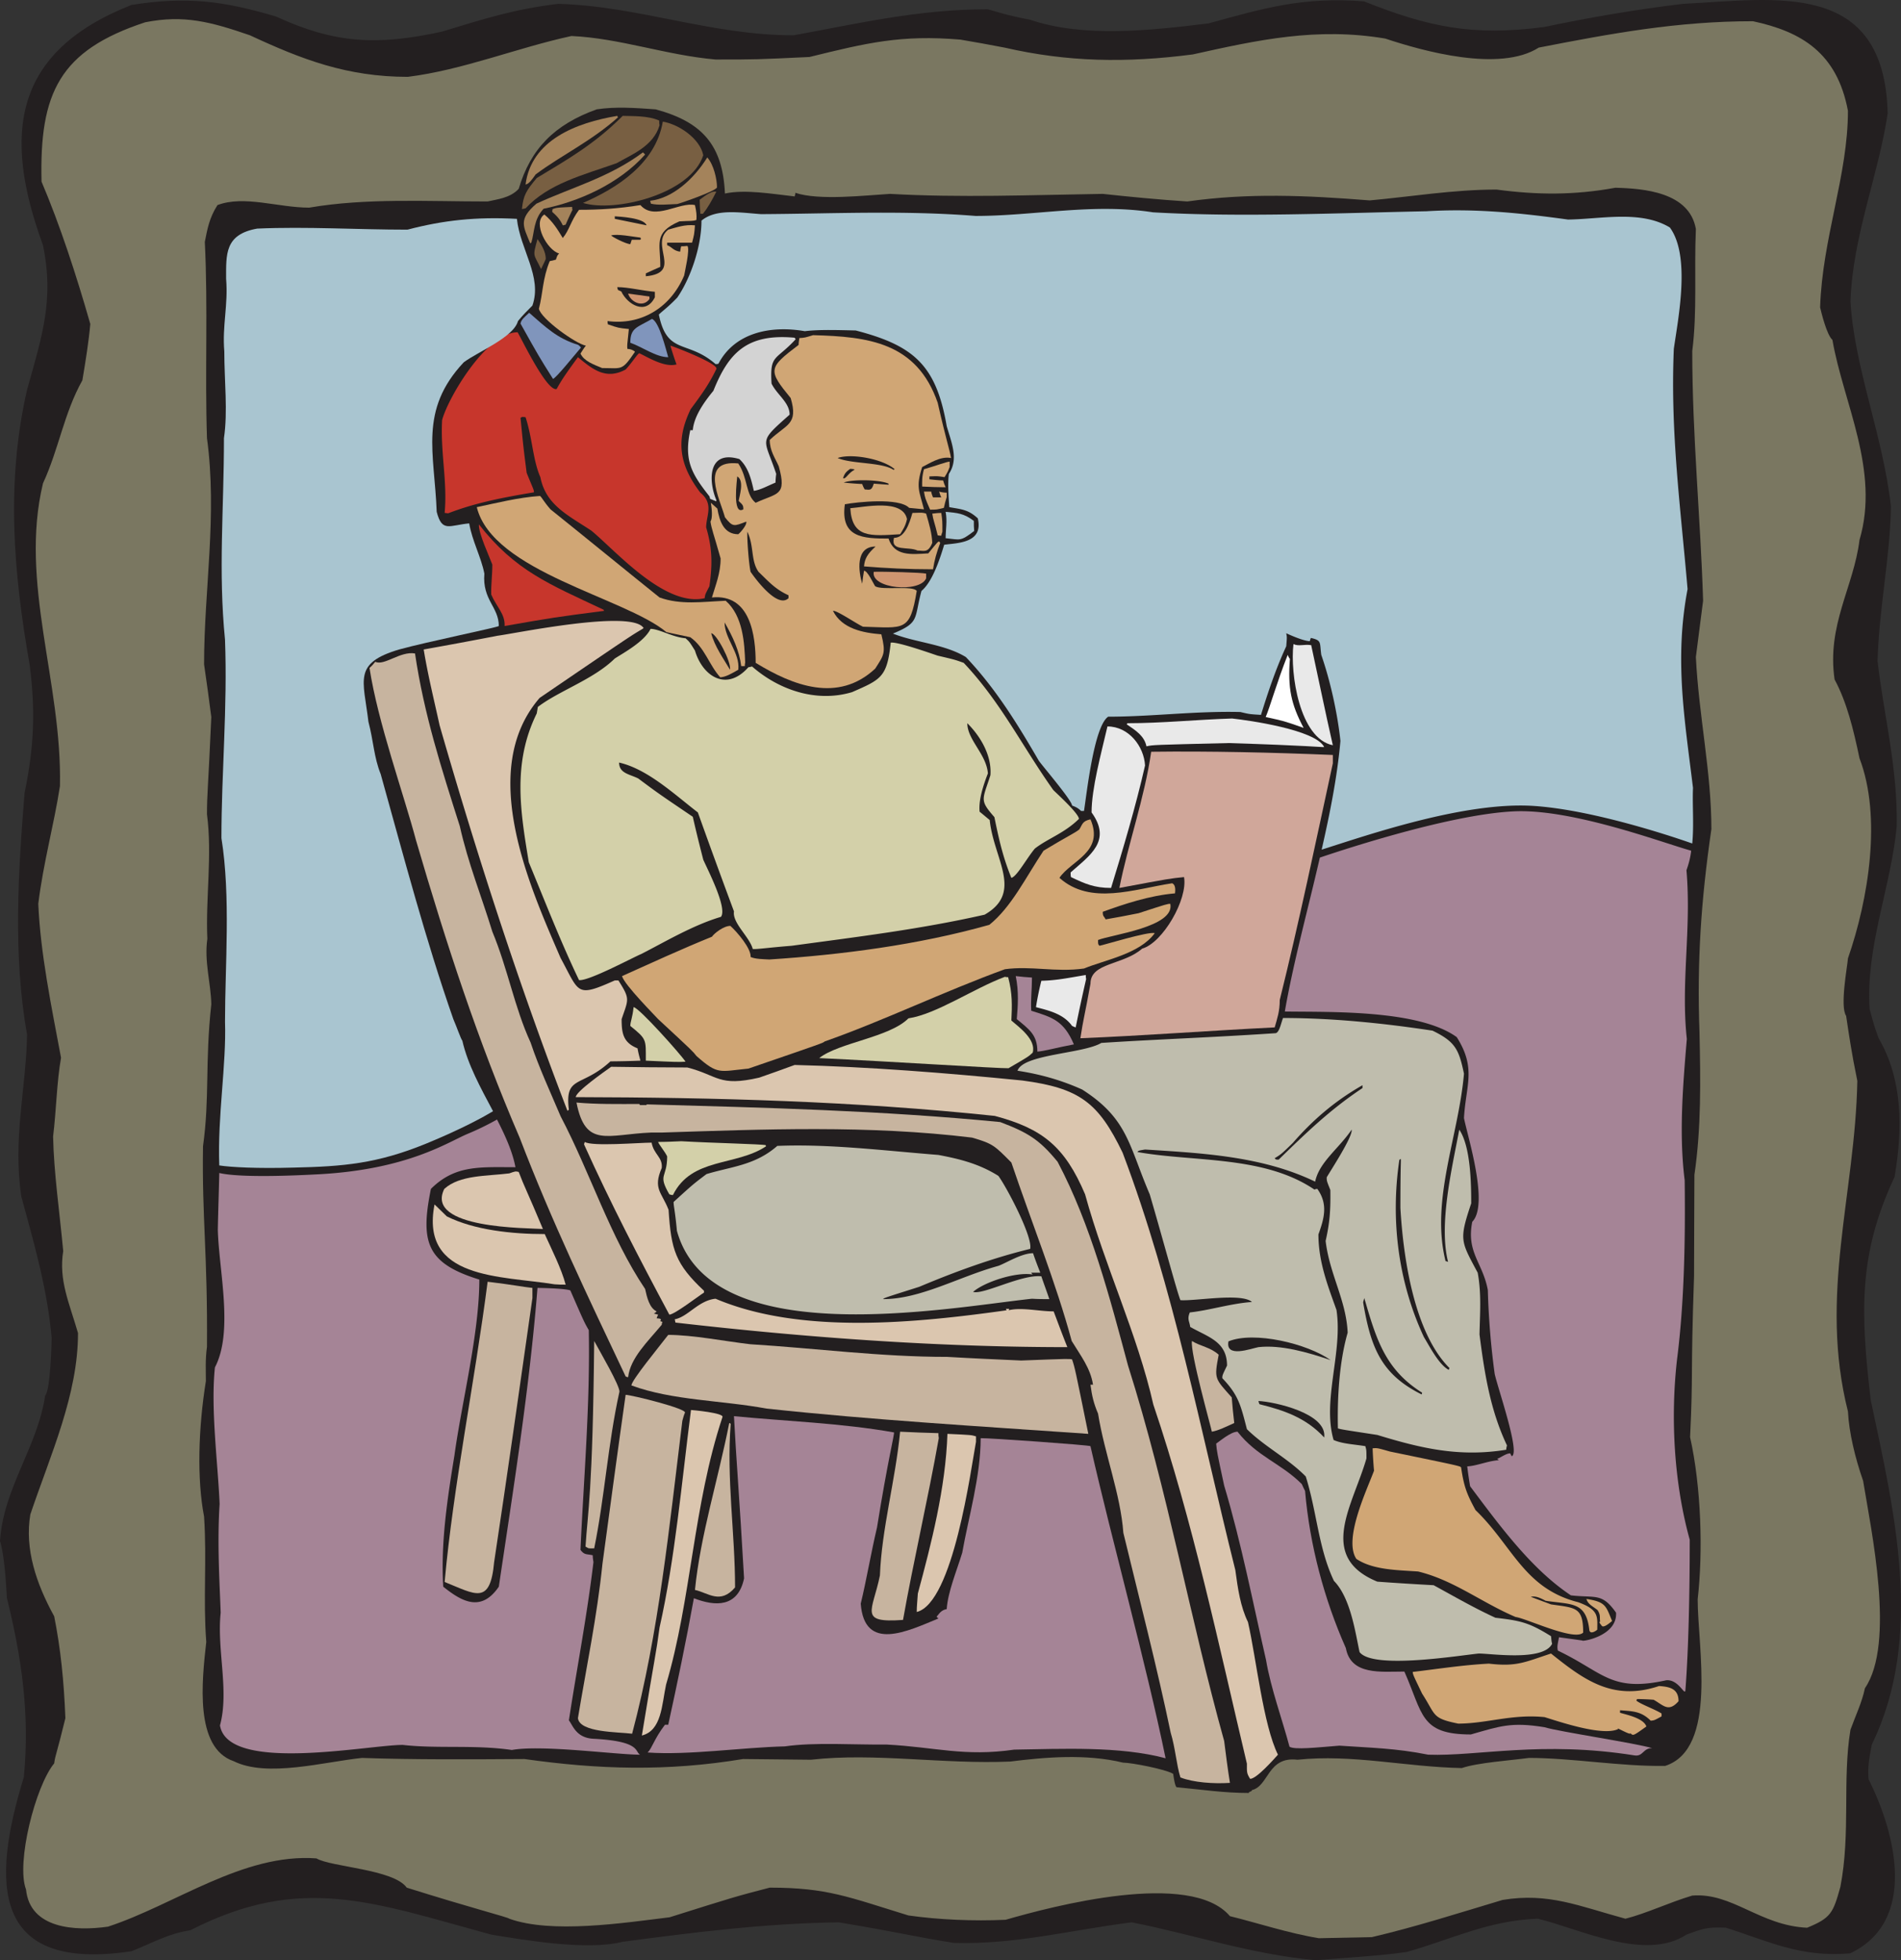 <svg xmlns="http://www.w3.org/2000/svg" width="209.528" height="216.011"><rect width="100%" height="100%" fill="#333333" stroke="none"/><path fill="#231f20" d="M144.996 216.01c-7.207-.68-13.574-2.867-20.266-4.18-6.847.876-12.855 2.466-19.585 2.27-4.739-.757-5.375-1.039-12.7-2.27-8.203.118-16.047 1.114-23.847 2.15-3.903.995-10.79-.2-14.453-.797-13.02-3.543-20.98-6.727-33.165-.477-2.43.355-4.257 1.434-6.488 2.309-15.406 2.308-15.488-7.407-11.863-19.192.676-7.086-.281-13.297-1.871-19.746-.082-1.55-.281-4.816-.758-6.25.36-5.812 4.14-10.39 4.977-16.043.597-.598.714-6.012.714-6.371-.476-5.414-1.988-10.59-3.343-15.566-.953-6.41.52-11.825.636-17.836-1.59-8.84-.953-18.196-.277-26.633 1.074-5.137 1.195-9.2.559-14.137-1.832-10.39-2.59-20.223-.282-30.297 1.676-5.972 2.989-9.953 1.754-15.922C.2 14.64 1.555 5.64 14.492.546c5.973-.957 10.031-.477 15.926 1.273 6.488 2.985 11.145 3.227 18.273 1.672 4.618-1.394 7.883-2.469 12.82-3.066C70.349.663 78.352 3.89 87.47 3.89c7.203-1.313 13.773-2.868 21.379-2.868 1.152.282 1.632.559 4.695 1.157 5.895 1.988 13.14 1.195 19.668.398 6.21-1.71 10.434-2.945 17.121-2.43 7.086 2.828 11.98 3.864 19.867 2.828 5.133-1.074 9.992-1.91 15.285-2.55C195.676-.091 207.7-2.321 208.06 12.49c-.997 6.766-3.864 13.535-4.102 20.742.438 7.325 3.586 14.77 4.461 22.57-.078 5.536-1.316 11.231-1.473 17.04.676 5.972 2.227 11.707 2.11 18.234-.637 6.691-3.426 13.219-2.989 20.105.52 1.915.52 1.915.996 3.227 2.668 4.578 2.668 9.992 1.754 15.29-4.023 8.558-3.742 15.007-2.629 24.562 2.547 12.062 5.973 25.957.122 37.98-.243 1.356-.48 2.27-.36 3.82 3.067 6.094 5.375 15.688-2.031 19.192-5.531.476-9.117-1.395-13.695-2.828-2.11-.118-2.668.16-4.34.757-4.578 3.028-11.942-.714-16.403-1.75-5.453.2-9.476 2.27-14.41 3.66-1.273.16-1.394.282-10.074.919"/><path fill="#7a7761" d="M145.355 213.58c-3.386-.558-6.847-1.71-9.792-2.429-4.34-5.136-19.63-1.074-24.727.399-3.582.16-7.324 0-10.707-.477-6.61-2.031-8.957-3.066-15.29-3.066-3.82.996-3.82.996-11.027 3.265-5.175.637-13.019 1.832-17.675.16-.121-.16-4.102-1.156-11.309-3.425-1.433-2.032-8.36-2.27-9.953-3.223-8.082-.598-15.645 5.133-22.973 7.523-3.62.516-8.597.239-9.035-4.101-1.113-2.906 1.035-11.387 3.106-13.895.117-.914.277-1.035 1.234-4.976-.16-4.102-.52-7.645-1.234-11.227-1.993-3.62-3.266-7.445-2.63-11.226 2.231-6.61 5.255-13.18 5.255-19.985-.953-3.304-2.149-5.812-1.63-9.039-.398-4.261-1.034-8.64-1.116-12.62.359-2.946.398-5.973.875-8.68-1.075-5.731-2.266-11.465-2.508-16.961.558-4.54 1.715-8.637 2.39-12.977.239-11.465-4.5-22.414-1.87-33.363 1.75-3.782 2.308-7.723 4.34-11.348.355-2.11.714-4.34.874-6.21-1.55-5.415-3.344-10.907-5.375-15.684C4.34 10.222 6.57 5.56 16.004 2.455c4.223-.835 7.168-.077 11.547 1.435 5.734 2.668 10.707 4.578 17.398 4.578 6.09-.758 11.98-3.184 18.035-4.5 5.332.242 10.43 2.113 15.883 2.59 4.5 0 4.5 0 10.352-.278 6.332-1.555 10.074-2.469 16.64-1.914 1.633.281 3.227.559 4.86.879 6.926 1.59 13.375 1.71 20.742.754 7.164-1.59 13.656-3.024 21.219-1.75 4.18 1.39 12.62 3.742 16.922.996 8-1.555 15.246-2.906 23.609-2.906 5.371 1.152 9.273 3.5 10.469 9.87 0 7.126-2.828 14.056-3.067 21.661.121.516.719 3.023 1.356 3.582 1.195 6.926 5.254 14.371 2.984 22.055-.637 5.176-3.621 9.355-2.746 15.367 1.352 2.508 2.07 5.457 2.746 8.68 2.469 6.449.996 15.527-1.273 22.054-.04.758-.914 5.297-.2 6.332.758 5.137.958 5.653 1.235 7.168-.238 12.461-4.258 23.645-1.035 36.426.12 2.348.797 5.137 1.672 7.645.875 5.375 3.582 17.914.199 22.851-.32 1.555-1.035 3.028-1.594 4.578-.914 5.535.043 11.348-1.113 17.32-.797 2.868-1.035 3.422-3.664 4.497-5.215-.239-8.243-3.899-12.66-3.543-2.547.758-5.016 1.953-7.364 2.55-5.136-1.394-8.48-2.906-13.539-2.07-4.933 1.473-9.633 2.985-14.41 4.098-1.95.043-3.902.082-5.852.12"/><path fill="#231f20" d="M188.629 91.358c-1.152 7.922-1.59 14.649-1.313 22.332.121 5.418.2 10.59-.558 15.77 0 2.707-.04 7.086-.04 11.183-.398 11.508-.077 10.235-.437 17.72 1.235 5.534 1.434 12.66.836 17.874 0 5.215 2.23 16.48-3.582 18.356-4.898.078-10.273-.88-15.012-.88-2.066.282-5.652.52-7.402 1.118-6.21-.121-12.062-1.555-18.117-.918-3.305-.398-3.145 2.906-5.016 3.344 0 .199-.316.12-.355.32-2.707 0-5.059-.36-7.965-.637-.2-.238-.316-1.195-.36-1.472-.874-.52-4.617-1.235-5.53-1.235-4.063-.996-8.641-.597-12.423-.12-7.445.32-14.89-.997-21.976-.2-2.508-.04-5.016-.04-7.484-.078-8.403 1.394-15.965 1.152-24.086 0-5.895.039-12.145.078-17.918-.121-4.18.437-10.47 2.191-14.133.36-4.34-1.474-3.504-8.84-3.024-13.138-.359-4.777.078-8.96-.242-13.816-.793-4.14-.637-9.715.2-14.93 0-1.234-.079-2.308.12-3.78.079-10.235-.558-14.177-.437-22.099.754-5.414.2-9.117.914-15.644-.039-2.309-.797-4.7-.437-7.207-.2-4.578.558-9.156-.04-13.735 0-2.308.122-2.667.477-10.71-.238-1.91-.516-3.86-.797-5.813 0-8.242 1.477-16.402.32-24.922-.238-7.207.122-14.41-.238-21.617.278-1.395.477-2.629 1.395-4.063 2.945-1.113 6.687.282 10.11.282 6.292-1.078 12.98-.68 19.667-.68.996-.238 2.469-.355 3.426-1.394 1.312-4.418 3.941-7.086 8.598-8.758 2.07-.317 4.218-.16 6.488 0 5.176 1.394 7.406 3.984 7.644 9.277 2.23-.477 5.176.04 7.684.32.039-.12.082-.28.082-.398 2.586.875 7.723.277 10.43.117 7.722.438 15.566.121 23.449 0 2.945.32 6.21.637 9.316.836 6.77-.953 13.059-.676 20.106-.117 4.457-.399 9.195-1.195 13.972-1.195 4.5.597 8.52.636 13.102-.2 3.14.082 8.16.477 8.875 4.54-.2 4.699.16 9.078-.398 13.456 0 9.356.917 18.434 1.195 27.512-.278 2.067-.52 4.137-.797 6.207.32 6.453 1.71 12.66 1.71 18.953"/><path fill="#a58496" d="M186.402 93.745c-.082.758-.28 1.473-.52 2.152.56 6.489-.636 12.38.04 18.59-.438 5.215-.875 10.473-.238 15.567.082 6.53-.04 13.457-.836 19.707-.754 6.57-.317 13.738 1.394 19.906 0 5.574-.12 12.023-.476 16.562-.043.758-.72-1.195-2.114-1.074-6.09 1.352-6.925-.875-11.941-3.265-.121-.438 0-.797.121-1.473.875.121 1.75.238 2.586.36-.2.16 3.86-.438 3.703-3.067-1.555-2.23-2.27-1.594-4.976-1.91-4.38-2.907-7.883-7.723-11.11-12.024a42.277 42.277 0 0 1-.316-2.191c1.035-.04 2.387-.637 3.504-.676a.61.61 0 0 1-.2-.16c.317-.078.954-.598 1.434-.598.04.121.117.2.156.32.996-.277-1.511-7.445-1.87-9.078a86.164 86.164 0 0 1-.755-9.234c-.558-3.027-2.39-4.14-1.715-7.527 1.872-1.91-.515-9.395-.914-11.426.2-3.621 1.395-5.453-.796-8.918-4.22-3.066-14.133-2.746-18.95-2.824.953-5.496 2.547-11.227 3.86-16.961 1.078-.36 14.015-4.778 21.46-5.098 6.41-.277 16.204 3.426 19.47 4.34"/><path fill="#a9c5d0" d="M186.004 64.92c-1.473 7.766-.32 14.333.598 21.9-.082 1.91.117 4.058-.082 6.128-2.946-1.035-11.305-3.742-17.516-4.14-7.566-.477-18.074 3.148-23.332 4.82.918-4.024 1.715-8.004 2.07-11.985-.316-2.945-1.074-6.488-2.11-9.476-.198-1.39.083-1.59-1.152-1.871a8.93 8.93 0 0 0-.12.36c-.837-.04-2.59-.876-2.59-.876.082.438.082.438 0 1.434-1.192 2.586-2.028 5.133-2.786 7.562-1.273-.078-1.273-.078-2.27-.316-5.015-.121-9.753.515-14.57.515-1.593 1.075-2.39 8.72-2.667 10.391h-.32c-.356-.36-.677-.476-.993-.598-.039-.597-3.148-4.218-3.664-4.937-2.309-3.98-4.777-8-8.043-11.426-2.348-1.433-5.531-1.59-8.039-2.586 2.984-1.234 2.309-1.594 3.145-4.699 1.19-.996 1.988-3.383 2.507-5.094 1.551-.199 4.34-.199 3.703-2.906-1.078-.996-1.832-.996-3.144-1.234-.043-.758-.203-2.551-.043-3.664 1.078-1.633.32-3.344-.238-5.254-1.157-6.688-3.582-8.88-10.032-10.551-1.87-.04-3.98-.121-5.613.078-3.902-.676-7.766.238-9.516 3.586-.12.039-.238.039-.32.039-3.105-2.707-5.332-.957-6.25-5.457.399-.398.957-.754 2.031-1.871 1.434-2.07 2.668-5.57 2.668-8.477 1.633-1.355 4.258-.879 6.567-.718 7.765-.04 15.687-.438 23.648.199 6.531 0 12.903-1.434 19.551-.399 9.715.559 20.223.082 30.137-.117 5.254-.32 10.113.156 15.605.914 3.582-.039 8.004-1.074 11.227.875 2.308 3.145.918 9.992.437 13.38-.394 9.233.758 17.554 1.516 26.472"/><path fill="#d0a675" d="M185.008 187.464c-1.113 1.273-1.672.437-2.746-.16a27.52 27.52 0 0 0-1.832-.078c0 .039-.04.12-.082.16.441.398 2.03.953 2.789 1.433v.317c-.797.437-.797.437-1.196.476-1.074-1.074-2.027-1.035-3.382-1.152v.277c.796.239 2.586.598 2.906 1.512-1.516 1.078-1.434 1.039-1.793.719.2.36-1.711-.758-1.313-.438-1.71.836-6.57-.836-8.12-1.312-3.626-.36-6.372.715-9.516.715-2.946-.598-2.43-.915-3.98-3.305-.997-2.07-.997-2.07-1.036-2.39 2.707-.317 5.414-.755 8.398-.915 3.067.36 3.942-.16 6.848-1.113 3.586 2.867 6.809 5.293 11.906 3.582 1.153.078 2.149.277 2.149 1.672m-7.324-8.84c-.243.2-.88.758-1.118.558-.039-.078-.437-.476-.199-.476-.078-.52.082-.676-.277-1.273-.477-.399-1.074-.637-1.235-1.235 2.149.317 2.149.797 2.829 2.426"/><path fill="#d0a675" d="M176.05 179.58c-.16.161-.796.56-.874.04-.36-3.184-1.992-2.785-4.82-3.223-.594-.32-1.114-.558-1.633-.437.718.277 1.476.555 2.23.836 2.707.394 3.543.277 3.543 3.105-.953.992-6.328-1.593-7.445-1.715-3.82-1.632-6.809-4.058-10.746-5.015-2.27-.16-4.98-.16-6.809-1.39-1.434-2.153 1.113-7.49 1.95-9.716a44.998 44.998 0 0 1-.157-2.468c.516-.043.516-.043 1.91.355 7.723 1.594 7.723 1.594 7.844 1.754.316 2.148.637 2.945 1.59 4.7 4.062 3.898 5.336 8.636 11.308 10.148 2.348.84 2.11 1.632 2.11 3.027"/><path fill="#a58496" d="M182.102 192.64c-.997-.04-.997.957-1.95.796-10.234-1.632-17.32.118-22.734-.078-3.582-.718-6.371-.758-9.793-.996-2.508.2-4.938.477-5.496.117-.754-2.867-2.07-6.449-2.586-9.554-1.434-6.25-2.707-12.86-4.617-19.23-.797-3.7-.797-3.7-.88-4.618.321-.2 1.595-1.312 2.352-1.312 2.149 2.746 4.778 3.464 7.086 5.773.118.277.239.516.36.754.515 5.973 2.11 11.945 4.496 17.32.558 3.024 3.863 2.586 6.45 2.586 2.07 4.66 1.714 6.93 7.327 6.93 3.223-.918 4.457-1.395 8.121-.797 1.512.477 10.27 1.789 11.864 2.309"/><path fill="#bfbdad" d="M171.074 181.132c-.957 1.953-6.687 1.078-8.082 1.078-2.11.2-11.668 1.789-13.14-.16-.477-2.192-.993-5.973-2.825-7.844-1.71-3.582-1.87-7.563-3.105-11.504-1.953-1.992-4.461-3.227-6.488-5.215-.68-2.629-.918-3.746-2.711-5.617 0-.316 0-.316.52-1.39 0-2.669-2.11-3.145-4.06-4.262-.081-.637-.359-.836-.042-1.594 2.191-.238 4.539-.992 6.847-1.152-1.152-1.036-6.25-.079-7.883-.2-.355-.836-1.988-6.925-3.382-11.664-2.309-5.375-2.391-8.32-7.446-11.547-2.386-1.074-4.738-1.71-7.125-2.07.598-1.832 7.246-1.871 9.235-3.066 6.011-.395 12.105-.594 19.23-1.075.399-.117.559-1.035.797-1.671 5.375 0 10.988.558 16.48 1.394 2.547 1.234 2.907 2.11 3.465 4.738-.597 6.926-3.703 13.934-2.03 20.66.077 0 .16.04.276.083-1.035-4.141.399-10.153 1.235-14.57 1.277 1.87 1.316 6.09 1.316 8.12-1.355 4.059-1.156 4.141.715 7.641.438 2.312.238 4.7.2 6.809.558 4.34 1.195 8.363 3.027 12.222-.04.16-.082.32-.082.477-5.176.84-9.395-.156-14.211-1.63-3.903-.597-3.903-.597-4.34-.718-.078-3.183.12-7.246 1.074-10.55-.16-3.583-1.988-6.41-2.43-10.11.442-1.953.559-3.305.52-5.617-.399-.992-.399-.992-.399-1.39.278-.52 2.907-4.5 2.747-5.255-1.434 2.11-3.582 3.582-4.02 5.73-5.852-2.827-12.539-3.144-18.75-3.542-.719.12-.719.12-.84.277 6.25 1.117 13.938.36 19.512 4.14a.739.739 0 0 1 .316-.077c1.235 1.71.72 3.343.121 5.015 0 3.028 1.036 5.653 1.989 8.32.718 4.622-1.59 9.954-.317 14.333.992.437 2.309.48 3.5.68.121.437.121.437.121 1.35-1.472 5.138-5.492 10.829 1.196 13.579 2.07.156 4.14.277 6.21.394 2.192 1.196 4.458 2.508 6.81 3.586 2.745.317 3.698.516 6.128 2.032.04.316.04.554.121.832"/><path fill="#231f20" d="M159.688 150.956c-1.075-.559-2.07-2.508-2.747-3.621-2.789-5.973-3.703-12.781-2.707-19.508a.482.482 0 0 1 .157-.121c.043.238-.04.598-.04 5.414.32 5.496 1.512 13.734 5.415 17.637-.04.082-.079.12-.079.199m-2.987 2.707c-4.497-2.23-5.614-5.215-6.45-10.113 0-.157.082-.317.121-.516 1.313 4.54 2.309 7.883 6.371 10.43 0 .082-.043.12-.043.199m-6.527-33.762c-3.664 2.43-6.371 5.098-9.238 7.883-.317 0-.317 0-.438-.156.719-.442.719-.442 1.992-1.676 2.11-2.426 4.54-4.578 7.684-6.367v.316"/><path fill="#d0a79a" d="M146.906 84.112c-1.91 8.797-3.742 17.598-5.851 26.078 0 1.274-.278 2.028-.559 3.024-7.285.36-14.45.914-21.418 1.195.32-2.11.52-2.707 1.113-6.012 0-2.351 3.625-2.03 5.696-3.863 2.27-.637 5.054-5.453 4.617-7.883-1.59.16-1.59.16-7.125 1.196.914-4.7 2.785-9.954 3.504-15.008 6.449-.082 13.375.078 20.023.355v.918"/><path fill="#e9e9e9" d="M146.906 82.12c-3.664-.715-4.734-7.922-4.34-11.148.559.28 1.157 0 1.954.12.796 3.665 1.55 7.368 2.386 11.028"/><path fill="#231f20" d="M146.668 149.882c-2.547-.875-5.492-1.711-7.961-1.434-.836.16-3.664 1.234-3.305-.637 2.825-1.156 8.68.239 11.266 2.07m-.715 8.52c-2.031-2.191-4.422-2.984-7.129-3.664-.078-.117-.078-.238-.117-.355 1.711.078 7.602 1.351 7.246 4.02"/><path fill="#e9e9e9" d="M145.953 82.32c-.238.038-1.594-.16-10.55-.438-8.321.199-8.321.199-9.04.36-.238-1.157-1.191-1.755-2.187-2.43.039 0 .078-.079.078-.118 3.781 0 7.683-.398 11.547-.52 1.832.2 9.195 1.235 10.152 3.145"/><path fill="#fff" d="M143.684 80.21c-2.153-.758-2.153-.758-4.18-1.195.476-1.114 1.23-3.82 2.426-6.848.082.16.12.32.242.437-.242 3.188.117 4.977 1.512 7.606"/><path fill="#dbc6af" d="M140.855 193.358c-.437.477-2.347 2.664-3.066 2.664-.398-.636-.355-.754-.355-1.672-3.11-13.097-5.934-26.632-10.313-39.57-1.754-7.765-5.336-15.21-7.523-23.172-2.23-5.254-4.7-7.246-9.953-8.64-15.489-1.633-30.778-2.032-46.184-2.07 0-.598 3.066-2.747 3.902-3.344 2.785.039 5.575.078 8.399.078 3.425.879 3.425 2.152 7.922 1.117 1.277-.438 2.59-.918 3.902-1.395 8.121.2 16.723.875 25.082 1.711 6.332.836 8.402 2.43 11.07 7.965 5.653 14.93 8.598 30.735 12.418 45.98.281 2.07.559 4.024 1.395 5.735.918 4.02 1.672 11.309 3.304 14.613"/><path fill="#c7b49f" d="M136.04 156.808c-.876.398-1.75.835-2.47.957-.039-.32-2.43-8.797-2.191-9.993.957.598 2.031.676 2.945 1.512-.515 2.707-.433 2.586 1.438 4.7.078.952.156 1.87.277 2.823"/><path fill="#d0a675" d="M129.508 98.444c-2.824.239-5.653 1.196-7.961 2.031 0 .555.121.438.316.836 1.196-.199 2.39-.437 3.625-.68 3.184-1.034 3.184-1.034 3.504-1.034.516 2.55-6.449 3.386-7.965 3.984 0 .476 0 .476.16.637.481-.082 5.376-1.594 6.094-1.395-1.672 2.309-5.496 2.945-7.804 3.902-3.145.438-5.813-.32-8.72.079-6.769 2.468-13.417 5.695-19.866 7.96-.16.16-.16.16-8.399 2.989-3.226.316-3.344.719-5.734-1.395-.399-.515-.399-.515-4.219-4.058-.121-.16-3.742-3.785-3.98-4.739 3.105-1.394 6.566-2.984 9.91-4.34.242-.359 1.273-1.195 2.031-1.195.758.68 2.309 2.508 2.23 3.426.516.238 1.352.238 2.07.277 7.884-.515 16.364-1.593 24.247-3.82 2.426-1.953 3.98-5.176 5.969-8.164 2.55-1.55 3.464-1.95 3.945-2.348.355-.558.316-.914 1.23-1.113 1.555 3.621-2.148 4.54-3.421 6.45 3.421 3.062 8.242 1.234 12.421.597.477.2.317.992.317 1.113"/><path fill="#a58496" d="M128.473 193.753c-5.055-1.352-11.383-1.035-16.68-.953-5.535.797-8.68-.278-14.055-.559-3.582.04-7.922-.277-11.226.2-4.817.12-10.59.995-15.13.675.52-.516.677-1.434 1.911-3.062h.36c.995-4.54 1.952-9.118 2.827-13.938 2.348.918 4.856 1.035 5.532-2.187-.516-9.04-.875-13.22-1.114-17.875 5.653.554 11.786.753 17.637 1.789.078.16-.676 3.027-1.87 10.472-.677 2.867-1.157 5.774-1.794 8.399.399 5.375 5.176 3.027 8.563 1.633-.082-.079-.16-.118-.2-.2.239-.238.438-.715 1.114-.836.12-1.87 1.074-4.14 1.71-6.21.68-3.86 2.032-8.438 2.032-12.622.758-.039 11.984.758 12.101.88 2.43 10.667 6.094 23.765 8.282 34.394"/><path fill="#e9e9e9" d="M126.207 84.35c-.996 4.418-2.469 9.356-3.746 13.497-1.871 0-2.906-.477-4.418-1.196-.04-.156-.04-.316-.04-.515 2.11-1.871 4.579-3.465 2.31-6.61 0-2.629 1.035-6.41 1.75-9.476 2.351 0 4.023 2.191 4.144 4.3"/><path fill="#c7b49f" d="M119.953 158.003c-11.941-.836-23.648-1.512-35.473-2.785-4.933-.918-10.351-.88-14.886-2.551 0-.555 3.023-4.219 4.058-5.57 2.707 0 6.29.714 9.04 1.03 7.203.442 14.292 1.395 21.734 1.395 2.71.16 5.418.278 8.125.399 5.293-.2 5.293-.2 5.613-.121.316.957.316.957 1.79 8.203"/><path fill="#e9e9e9" d="M119.715 107.878a197.65 197.65 0 0 0-1.152 5.336c-.16-.04-.282-.117-.399-.16-.957-1.352-2.629-1.711-3.98-2.07.156-.993.355-1.95.593-2.907 1.715-.04 2.95-.316 4.899-.637 0 .121 0 .282.039.438"/><path fill="#d3d0a9" d="M118.918 90.241c-1.629 1.594-3.422 2.152-4.855 3.266-.875 1.035-1.993 3.105-2.59 3.226-.914-2.23-1.352-4.14-1.871-6.691-1.672-1.91-1.313-1.871-.438-4.617.16-2.07-.992-4.18-2.547-5.73 0 1.827 2.11 3.421 2.27 5.53-.559 1.434-1.035 2.989-.914 4.223.355.277.715.594 1.113.914.437 4.301 3.742 7.961-.559 10.43-7.207 1.633-14.25 2.469-21.257 3.426-2.547.199-3.782.398-4.301.359-.36-1.355-2.27-2.867-2.07-4.145a873.662 873.662 0 0 1-3.981-10.906c-2.59-1.992-5.535-4.777-8.68-5.496 0 1.195 1.157 1.274 2.11 1.754 2.191 1.633 2.191 1.633 6.011 4.219.36 1.594.758 3.187 1.157 4.738.554 1.234 2.668 5.336 1.949 6.29-3.106.917-6.29 2.827-8.797 4.1-.957.4-5.856 3.028-6.848 2.868-1.992-4.14-3.703-8.559-5.535-12.977-.914-5.535-1.832-10.91.875-16.406.04-.238.082-.476.121-.715 2.348-1.793 6.13-3.027 8.48-5.336.993-.636 3.262-1.87 3.942-3.265.953 0 2.426.918 3.86 1.035.437.398.437.398 1.035 1.355.836 2.825 3.465 4.578 5.894 1.832.117 0 .238-.039.399-.082 2.906 2.551 7.046 4.024 11.027 2.828 3.184-1.394 3.86-1.632 4.258-5.453.719-.12 4.222 1.114 5.176 1.434 1.87.437 1.87.437 2.867.793 4.101 4.34 6.449 9.2 9.875 14.016.355.359 2.824 2.59 2.824 3.183"/><path fill="#a58496" d="M118.363 115.085c-1.914.36-3.304.758-4.023.797 0-1.832-.875-2.43-2.27-3.582.121-1.434.239-3.067-.117-4.739.598.079 1.192.118 1.79.16 0 1.391-.157 2.47-.079 3.66 2.309.72 3.582 1.075 4.7 3.704"/><path fill="#dbc6af" d="M117.645 148.448c-14.454 0-28.98-1.074-43.196-2.707-.039-.121-.039-.238-.082-.36 1.477-.277 2.59-2.07 4.5-2.269 9.395 3.985 22.137 2.668 32.09 1.274a.296.296 0 0 1-.078-.157h.355c0 .04-.039.118-.078.157 1.434-.356 3.344.12 4.977.12.515 1.356.996 2.669 1.512 3.942"/><path fill="#bfbdad" d="M115.656 143.155c-.64 0-1.277 0-1.914-.043-9.515 1.035-35.433 5.934-39.133-7.484-.199-2.188-.398-2.906-.359-3.184 2.148-1.953 2.148-1.953 3.621-3.066 2.75-.836 5.336-.953 7.805-3.106 5.734-.238 11.746.52 17.758.996 2.308.438 4.457.957 6.609 2.309.953 1.313 3.82 6.77 3.5 8.043-4.258 1.035-8.438 2.586-12.223 4.18-3.898 1.234-3.898 1.234-3.98 1.355 4.14 0 8.36-2.473 12.703-3.664.875-.32 2.547-1.394 3.82-1.394.239.718.516 1.433.797 2.148h-.996a.61.61 0 0 0 .16.2c-1.87-.317-5.336.835-6.57 1.913 1.113.356 5.336-1.953 7.523-1.715.282.836.598 1.672.88 2.512"/><path fill="#d3d0a9" d="M113.824 115.999c-.476.441-.476.441-2.668 1.715-.918.039-13.219-.758-20.863-1.117 2.152-1.711 7.727-2.266 9.836-4.38 3.105-.476 7.125-3.261 10.629-4.577.12.039.238.039.36.039.476 1.793.437 3.105.355 4.777.879.758 2.75 2.113 2.351 3.543"/><path fill="#dbc6af" d="M107.574 158.878c-.558 2.988-2.508 17.758-6.531 18.754 0-.68.082-1.317.121-2.032 1.473-5.453 3.063-11.625 3.262-17.597 2.629.12 2.629.12 3.148.277v.598"/><path fill="#a9c5d0" d="M107.375 58.51c-1.555 1.196-1.516.958-3.148.798 0-.915.199-1.91 0-2.907 1.316.121 1.992.16 3.109.996 0 .399 0 .758.039 1.114"/><path fill="#d3d3d3" d="M78.27 54.968c-.04-.118-.04-.196-.079-.278-1.949-2.468-2.828-3.941-2.109-7.285h.277c.121-1.433 1.118-2.945 2.27-4.34 1.672-4.18 3.703-6.332 8.957-5.851.039.078.082.117.121.16-2.23 2.426-2.867 1.629-2.668 4.894.598 1.235 1.992 2.07 1.992 3.426-3.543 3.145-2.828 2.469-1.476 6.528a7.7 7.7 0 0 0-.078.957c-1.036.437-1.633.793-2.387.914-.281-1.196-.559-2.547-1.594-3.504-3.582-1.074-3.383 2.547-2.547 4.5v.16l-.68-.281"/><path fill="#d0a675" d="M104.824 50.472c-1.191-.239-2.426.636-3.183.992-.715 2.23-.32 2.629.199 4.66-.559-.04-1.074-.121-1.633-.16-1.113-1.156-5.773-.637-7.086-.399-.516 3.703 2.031 3.782 4.816 3.782.637 1.953 2.47 1.753 4.38 1.632 1.035-1.273 1.035-1.273 1.195-1.312.039.039.082.121.12.16-.398 1.035-.64 1.91-.796 2.906-2.746 0-5.176-.12-7.606-.32.079-.875.399-1.39 1.274-2.188-2.27 0-1.871 2.786-1.473 4.102.04-.441.121-.957.2-1.437.398 0 1.035 1.437 1.234 1.714.797.477 4.18-.12 4.578.516-.754 4.54-1.352 4.063-5.93 3.941-.758-.355-2.906-1.832-3.304-1.75.992 1.989 3.343 2.43 5.332 2.586.52 2.11.28 2.27-.676 3.782-4.102 3.824-9.078 1.87-13.176-.637 0-2.945-.559-7.64-4.82-7.203.398-1.356.957-2.668.957-4.301-.797-2.828-.996-3.223-1.117-4.059.242-.398.16-1.316.043-2.074l.714.637c.239 1.394.72 2.828 2.309 2.828.082-.04.996-.996.875-1.39-1.352.515-1.473.636-2.348-.481-.554-2.031-2.863-6.371 1.473-5.93 1.074 1.63.797 3.461 1.914 4.336 2.387-1.113 3.461-.715 2.547-4.02-.398-.913-.996-1.71-.996-2.906 1.832-1.75 3.183-1.671 2.308-4.617-2.507-3.066-2.507-3.304.875-5.855 0-.235.043-.477.082-.754.598-.04.598-.04 1.512-.32 6.09.16 11.426.796 13.735 7.445.996 4.379 1.234 4.82 1.472 6.094"/><path fill="#d0a675" d="M104.668 51.464c-.2.52-.2.52-.559 1.117-.757-.121-.757-.121-1.671-.082v.32c.476.04.996.121 1.511.121.082.278.16.516.278.754-.875 0-1.711-.039-2.586-.078 0-.559-.04-1.035.199-1.91 1.273-.36 2.508-.836 2.828-.836v.594m-.32 3.308c-.121.395-.239.793-.317 1.192-.797.199-.797.199-1.515.199-.555-1.273-.555-1.273-.676-1.992h.797c.039.242.117.441.199.637h.914c-.117-.196-.156-.395-.238-.637.281.082.558.12.836.12v.481m-.477 3.821c-.039.16-.121.316-.121.437-.117 0-.238 0-.398-.039-.36-1.512-.477-1.594-.598-2.39.32-.04.637-.079.996-.079.121.875.121.875.121 2.07"/><path fill="#c7b49f" d="M103.473 158.48c-1.196 6.73-2.79 13.538-3.942 20.027-4.976.36-3.344-.957-2.547-4.899.196-5.133 1.711-10.508 2.227-15.843 1.394.078 2.828.117 4.223.16 0 .199 0 .355.039.554"/><path fill="#d0a675" d="M102.754 59.827c-.477 1.152-.914.836-1.629.836-1.035-.48-2.988.16-2.59-1.395 1.156 0 1.672-1.472 2.031-2.746 1.153-.039 1.153-.039 1.512.078.36 1.235.637 2.192.676 3.227"/><path fill="#cf9570" d="M102.078 63.73c-.676 1.628-6.129 1.152-5.773-.72 1.035-.038 5.336.079 5.773.2v.52"/><path fill="#d0a675" d="M99.969 57.198c-.16.797-.52 1.274-.758 1.672-3.262.2-5.293.438-5.492-2.867 1.55-.117 5.773-1.074 6.25 1.195"/><path fill="#231f20" d="M98.496 51.784c-1.273-.875-4.617-.637-6.172-1.312 1.395-.52 4.899.039 6.29 1.234-.04 0-.079.039-.118.078m-.558 1.633c-.56-.04-1.075-.082-1.633-.121-.239.797-.438.676-.996.637a2.903 2.903 0 0 1-.278-.598A33.226 33.226 0 0 1 93 53.179c.797-.36 3.863-.36 4.938.117v.12m-3.782-1.632c-.719.399-.918 1.035-1.234.914.121-.355.2-.637.797-1.035.476.043.476.043.437.121M86.91 65.917c-1.195 1.156-3.582-2.031-4.18-2.906-.199-.875-.398-3.582-.359-4.418.758 1.55.36 3.183 1.234 4.418 1.157 1.113 1.832 1.91 3.305 2.586v.32"/><path fill="#d3d0a9" d="M84.441 126.311c-3.343 2.23-8.199 1.196-10.27 5.375-.16 0-.28-.039-.398-.078-1.316-2.27-.238-1.754-.238-4.18-.242-.519-.918-1.316-.996-1.593.875 0 1.711-.04 2.547-.078 3.383.195 8.996.316 9.316.437 0 .04 0 .078.04.117"/><path fill="#d0a675" d="M82.133 73.003c-.04.16-.04.281-.04.398h-.398c-.199-1.672-.918-3.222-1.832-4.816 0 1.793 1.711 3.344 1.512 5.215-.836.48-1.39.797-1.988.836-1.235-1.352-1.715-3.305-3.305-4.418-.875-.2-1.754-.36-2.629-.559-4.578-3.82-19.148-6.648-20.902-13.773 2.07-.438 4.62-1.078 6.969-1.235.238.2.359.555 1.152 1.473 4.023 3.223 8.004 6.488 12.023 9.715 2.313.836 4.66.476 7.29.36 1.91 1.671 2.07 4.655 2.148 6.804"/><path fill="#231f20" d="M81.934 56.124c-1.274.754-.676-3.383-.676-3.625.836.48.199 2.273.16 2.707.477.441.516.52.516.918"/><path fill="#c7b49f" d="M81.02 174.925c-1.633 1.91-2.95.597-4.422.277.597-6.012 2.55-12.144 3.78-18.394.044 0 .083.043.161.082-.477 6.011.48 12.062.48 18.035"/><path fill="#231f20" d="M80.46 73.8c-.675-1.153-1.71-2.586-2.07-4.02.56 0 2.231 3.145 2.07 4.02"/><path fill="#dbc6af" d="M79.625 156.17c-3.227 9.716-3.426 20.106-6.21 29.462-.478 2.23-.478 5.058-2.669 5.613 1.434-8.797 1.555-8.918 1.95-11.902 1.714-7.606 2.429-15.926 3.464-23.97.082 0 3.742.321 3.465.798"/><path fill="#a4835b" d="M79.027 20.651c-.12.399-3.902 1.711-4.379 1.832-1.113.04-2.07.157-2.906-.039-.039-.082-.039-.199-.078-.32 2.465-.277 4.816-2.387 6.29-4.777.714.796 1.073 2.39 1.073 3.304"/><path fill="#c7362c" d="M78.95 40.675c-.88 1.832-1.833 3.066-2.829 4.422-1.71 3.543-1.195 6.207 1.074 9.195 1.516 1.234.637 2.547.637 3.824.719 2.426.68 4.18.36 6.488-.477.914-.477.914-.52 1.313-4.418 1.035-9.91-5.336-12.5-7.445-2.586-1.711-5.016-2.825-5.613-5.891-.836-1.91-.875-4.3-1.633-6.61-.399-.038-.399-.038-.555.079.316 3.226.316 3.226.676 6.054.637 1.59.836 1.91.797 2.149-3.344.555-6.45 1.152-9.438 2.308-.16 0-.277-.039-.398-.039.32-3.464-.477-6.648-.278-10.234.637-2.426 4.899-9.672 8.32-9.672.438.715 3.227 6.567 4.302 6.25.597-1.113 1.39-2.191 2.347-3.504 1.594 1.313 3.067 2.547 5.258 1.356.715-.758 1.313-1.754 1.512-1.793.996.476 2.785 1.593 4.097 1.234a32.104 32.104 0 0 1-.675-2.07c.437.117 5.414 2.031 5.058 2.586"/><path fill="#785f42" d="M78.95 21.128c-.52 1.035-.958 1.793-1.473 2.43h-.282c-.039-.52-.078-1.036-.078-1.555.238-.117 1.192-1.035 1.832-.875"/><path fill="#dbc6af" d="M77.594 142.436c-.637.399-3.266 2.43-3.82 2.43-3.266-6.094-6.493-12.305-9.399-18.754 0-.078.043-.16.082-.277.754.52 6.012.078 7.363.078.239 1.316 1.235 1.594 1.117 2.789-.996 2.309 0 2.668.754 4.617.282 4.418.758 5.973 3.903 8.918v.2"/><path fill="#785f42" d="M77.516 17.108c-1.395 4.301-9.754 6.328-13.258 5.254 3.664-1.59 8-4.297 8.797-8.957 1.754.278 4.101 1.871 4.46 3.703"/><path fill="#d0a675" d="M76.758 24.233c-.399.16-.598.082-1.871.16-2.946 1.274-2.07 2.508-2.11 5.016-.558.238-1.074.477-1.593.719v.316c4.14-.398.359-3.465 2.468-5.136.875-.239 1.832-.598 2.946-.477-.078.996-.078.996-.317 1.91h-2.746v.281c.555.2.637.594 1.43.715.043-.199.043-.398.12-.597.2 0 .438 0 .677-.04.32.317-.317 2.985-.356 3.266-1.554 3.66-4.86 5.492-8.441 5.016 0 .117 0 .238.039.36 1.156.398 1.156.398 2.308.515-.199 1.832-.199 1.832-.16 2.191.282 0 .641.117.836.317-1.472 2.148-1.39 1.793-3.62 1.793-.958-.399-1.993-.758-2.388-1.594.196-.278.356-.598.594-.875-1.113-.2-4.937-2.946-5.176-4.063.442-1.672.399-3.343 1.196-5.254.199-.039.437-.078.676-.16.16-.476.16-.476.359-.676-1.313-.359-2.984-3.382-1.633-4.3.957.797 1.473 1.672 2.031 2.59.715-.836.875-1.872 1.793-3.106 2.227 0 4.297-.121 6.766-.52 1.555 1.793 4.34-.398 6.012 0 .16.72.199 1.118.16 1.633"/><path fill="#c7b49f" d="M75.484 155.694c-.12.278-.199.598-.277.875-1.434 11.586-2.59 23.41-5.535 34.477-1.555-.2-5.774-.117-5.973-1.711.914-5.535 2.11-11.188 2.707-17.04.836-6.171 1.672-12.382 2.551-18.593.594 0 6.926 1.555 6.527 1.992"/><path fill="#d3d0a9" d="M75.563 116.995c-.915.043-.915.043-4.38-.117 0-2.348.122-2.348-1.71-3.824 0-.477.238-.875.359-2.07.555 0 5.176 5.175 5.73 6.011"/><path fill="#8095bc" d="M73.652 39.362c-1.351 0-2.906-1.156-4.18-1.59 0-1.675.758-1.675 2.387-2.629.797.278 1.555 3.422 1.793 4.22"/><path fill="#c7b49f" d="M72.938 145.98c-1.555 1.87-3.465 3.663-3.704 5.773-.12 0-.199-.04-.277-.078-4.144-8.762-8.164-17.121-11.668-26.278-4.617-10.71-8.082-21.34-11.426-32.765-1.351-5.098-4.218-13.02-5.136-19.032.242-.199.441-.437.636-.675.996.476 2.75-1.196 4.38-.918.995 6.73 2.91 12.66 4.937 19.031.918 4.102 2.39 7.723 3.586 11.625 1.71 4.102 2.425 8.32 4.218 12.223.914 2.746 2.23 5.574 3.305 8.12 3.266 6.212 5.453 13.298 9.316 19.032.2.914.477 2.11 1.274 2.469-.121.117-.2.199-.32.238.16.04.32.082.48.121-.039.117-.121.238-.16.399.398.039.398.039.476.156-.039.082-.078.12-.078.16.04.04.16.04.239.082-.04.117-.079.2-.079.316"/><path fill="#785f42" d="M72.695 13.804c-.675 2.308-3.062 3.222-4.734 4.18-3.703 1.312-7.484 2.23-10.035 4.976-.117.039-.278.039-.399.078.16-1.512.442-1.988 1.633-3.422 3.504-2.11 6.371-3.742 9.477-6.848 1.074.04 2.785-.039 4.02.516 0 .16 0 .36.038.52"/><path fill="#231f20" d="M72.18 32.753c-.996 2.031-3.028.797-3.703-.637-.118-.039-.239-.117-.36-.16-.039-.117-.078-.2-.078-.316 1.195 0 2.746.398 4.14.515v.598"/><path fill="#c7b49f" d="M71.781 124.8c-4.855.199-7.246 1.75-8.242-3.305 2.23.2 4.5.16 6.93.16 0 .04.039.078.078.117h.719v-.078c12.937.36 25.957.676 38.972 1.95 3.067 1.156 4.344 1.953 6.332 4.382 3.664 6.926 5.774 15.047 7.762 22.453 4.383 13.813 6.809 27.79 10.594 41.364.199 1.554.394 3.105.637 4.62-1.833.118-4.024-.042-5.458-.597-.437-1.394-.554-3.226-1.074-4.937-1.511-7.246-3.422-14.614-5.215-22.016-.316-4.3-2.07-8.68-2.789-13.14-.476-1.114-.675-1.95-.836-3.184h.282c-.282-1.832-1.356-3.184-2.348-4.817-1.754-6.492-4.422-13.058-6.652-19.668-1.828-1.832-1.989-2.07-4.336-2.746-11.43-1.394-22.934-.918-34.16-.558H71.78"/><path fill="#cf9570" d="M71.582 32.952c-.758 1.035-2.11.281-2.348-.598.797.121 1.59.2 2.348.32v.278"/><path fill="#231f20" d="M71.266 24.83c-1.157-.237-2.352-.476-3.504-.714v-.281c.515.039 3.222.16 3.504.996"/><path fill="#a4835b" d="M71.105 17.026C68.2 20.292 63.7 22.245 59.918 23c-1.117 1.195-.996 2.547-1.355 3.742-.04.04-.118.04-.118.082-.758-1.871-1.355-2.629.676-4.379 3.863-1.793 8.004-2.867 11.746-5.656.078.082.156.16.238.238"/><path fill="#dbc6af" d="M70.824 69.3c-1.351.797-1.351.797-11.344 7.605-6.93 8.004-1.035 20.903 2.31 28.664 2.108 3.863 1.67 4.38 5.972 2.469h.398c1.313 2.07 1.113 2.031.356 4.262 0 1.55.16 2.586 1.754 3.222.078.477.199.918.316 1.356a95.46 95.46 0 0 1-3.305.078c-3.183 2.945-5.054 1.473-4.578 5.336a.482.482 0 0 0-.156.12c-5.336-13.855-9.953-28.108-14.094-42.483-.598-2.746-1.277-5.45-1.754-8.36a538.03 538.03 0 0 0 8.121-1.511c1.914-.239 14.89-2.946 16.125-.836-.039 0-.078.039-.12.078"/><path fill="#231f20" d="M70.547 26.425h-.914c-.04.156-.121.316-.16.476-.477 0-2.07-.836-2.11-.957.676-.195 2.27.121 3.223.239.082.16.082.16-.04.242"/><path fill="#c7b49f" d="M68.277 153.347c-1.273 5.73-1.632 11.664-2.785 17.277-.68 0-.558.039-.957-.2.238-3.741.797-5.972.957-22.652.715 1.313 2.785 4.856 2.785 5.575"/><path fill="#a4835b" d="M68.117 12.929c-2.984 2.664-6.25 4.18-9.074 6.289-.398.558-.758 1.074-1.117 1.113.636-4.895 5.574-6.805 10.113-7.563 0 .04.04.118.078.16"/><path fill="#c7362c" d="M66.605 67.311c-5.492.715-5.492.715-10.988 1.672.078-1.312-.914-2.152-1.472-3.465-.04-.953.12-2.109.12-3.304-.238-.676-1.593-3.582-1.472-4.418 4.02 5.137 7.762 6.57 13.734 9.394 0 .04.04.121.078.121"/><path fill="#a9c5d0" d="M24.168 128.425c-.2-5.457.793-11.07.633-15.848 0-6.129.64-13.773-.395-20.223 0-7.207.676-14.375.395-21.859-.754-7.605-.117-14.293-.117-22.215.437-2.945.039-6.289.039-9.555-.239-2.867.437-5.097.199-8.003 0-2.707-.16-4.895 3.426-5.532 5.453-.238 11.066.118 16.562.118 3.942-1.036 7.563-1.434 12.063-1.192.355 3.383 2.824 6.367 1.71 9.555-.558.554-1.113 1.113-1.593 1.71-.477 1.79-4.418 3.384-5.973 4.54-4.972 5.293-3.222 9.992-2.984 16.48.597 2.309 1.394 1.473 3.582 1.274.32 1.914 1.316 3.703 1.672 5.535-.239 2.906 1.593 3.664 1.593 5.773-.16.16-7.96 1.75-10.988 2.586-5.094 1.516-3.941 3.305-3.383 7.965.559 2.11.598 3.899 1.352 5.77 2.55 9.117 4.937 18.234 8.004 26.996.398.914.797 2.11.996 2.386.598 2.63 2.027 5.215 3.383 7.766-.996.598-3.422 1.95-7.407 3.582-5.375 2.191-9.074 2.508-14.57 2.629-4.02.117-6.926-.043-8.199-.238"/><path fill="#a58496" d="M65.41 172.136c-.715 5.972-1.828 11.707-2.707 17.437.438.559.797 1.953 2.75 2.031 5.215.278 4.496 1.434 5.094 1.754-2.668 0-10.79-1.117-14.133-.52-4.102-.597-8.16-.12-12.023-.558-3.82 0-19.27 3.145-20.145-2.148 1.035-3.825-.36-8.32.078-12.422-.117-3.266-.398-7.684-.117-11.985-.2-4.617-.996-10.43-.52-15.046 2.07-3.942.438-10.672.32-15.168.04-2.07.118-4.184.161-6.254.992.242 3.7.52 10.586.16 10.195-.477 14.691-3.621 16.844-4.496a30.355 30.355 0 0 0 3.183-1.555c.914 1.793 1.711 3.543 2.032 5.254-3.864 0-6.649-.277-9.317 2.39-1.195 5.891-.476 8.2 5.336 9.993 0 5.933-1.953 13.574-2.746 19.39-.797 4.856-1.516 9.672-1.234 14.45 2.027 1.632 4.18 2.867 6.128 0 1.594-10.75 3.383-21.856 4.262-32.922.078 0 3.024.039 3.621.277 1.512 3.465 1.512 3.465 2.032 4.379.16 8.16-.56 16.363-.915 24.207.438.598.676.438 1.352.598 0 .277.04.515.078.754"/><path fill="#8095bc" d="M63.98 38.366c-.757.879-2.667 3.266-3.027 3.387-1.555-2.469-1.555-2.469-3.582-6.094.078-.437.399-.676.953-1.195 1.832 1.594 3.067 2.828 5.414 3.543.32.281.32.281.242.36"/><path fill="#a4835b" d="M63.102 23.12a29.065 29.065 0 0 0-.754 1.633c-.121.039-.239.078-.32.078-.278-.598-.598-.996-1.157-1.473 0-.12 0-.199.043-.32.438-.156.438-.156 2.149-.238 0 .12 0 .238.039.32"/><path fill="#dbc6af" d="M62.348 141.561c-.438 0-.836 0-1.235-.039-5.855-.957-14.851-.48-13.218-8.8.476.476.914.875 1.351 1.316 3.027 1.512 7.207 1.95 10.793 1.95.793 1.75 1.828 3.78 2.309 5.573"/><path fill="#785f42" d="M60.156 28.534c-.16.399-.36.754-.52 1.113-.835-1.75-.952-1.273-.394-3.304.477.68.914 1.433.914 2.191"/><path fill="#dbc6af" d="M59.84 135.429c-1.633-.118-13.059 0-10.871-4.418 1.71-1.551 4.66-1.395 7.168-1.711.675-.243.675-.243 1.035-.16.598 1.593.992 2.27 2.668 6.289"/><path fill="#c7b49f" d="M58.684 143.034c-1.395 9.793-2.829 19.906-4.22 29.102-.437 4.816-2.07 3.543-5.456 2.191.957-10.59 3.304-21.977 4.738-33.086 2.988.36 3.781.559 4.938.68v1.113"/></svg>
